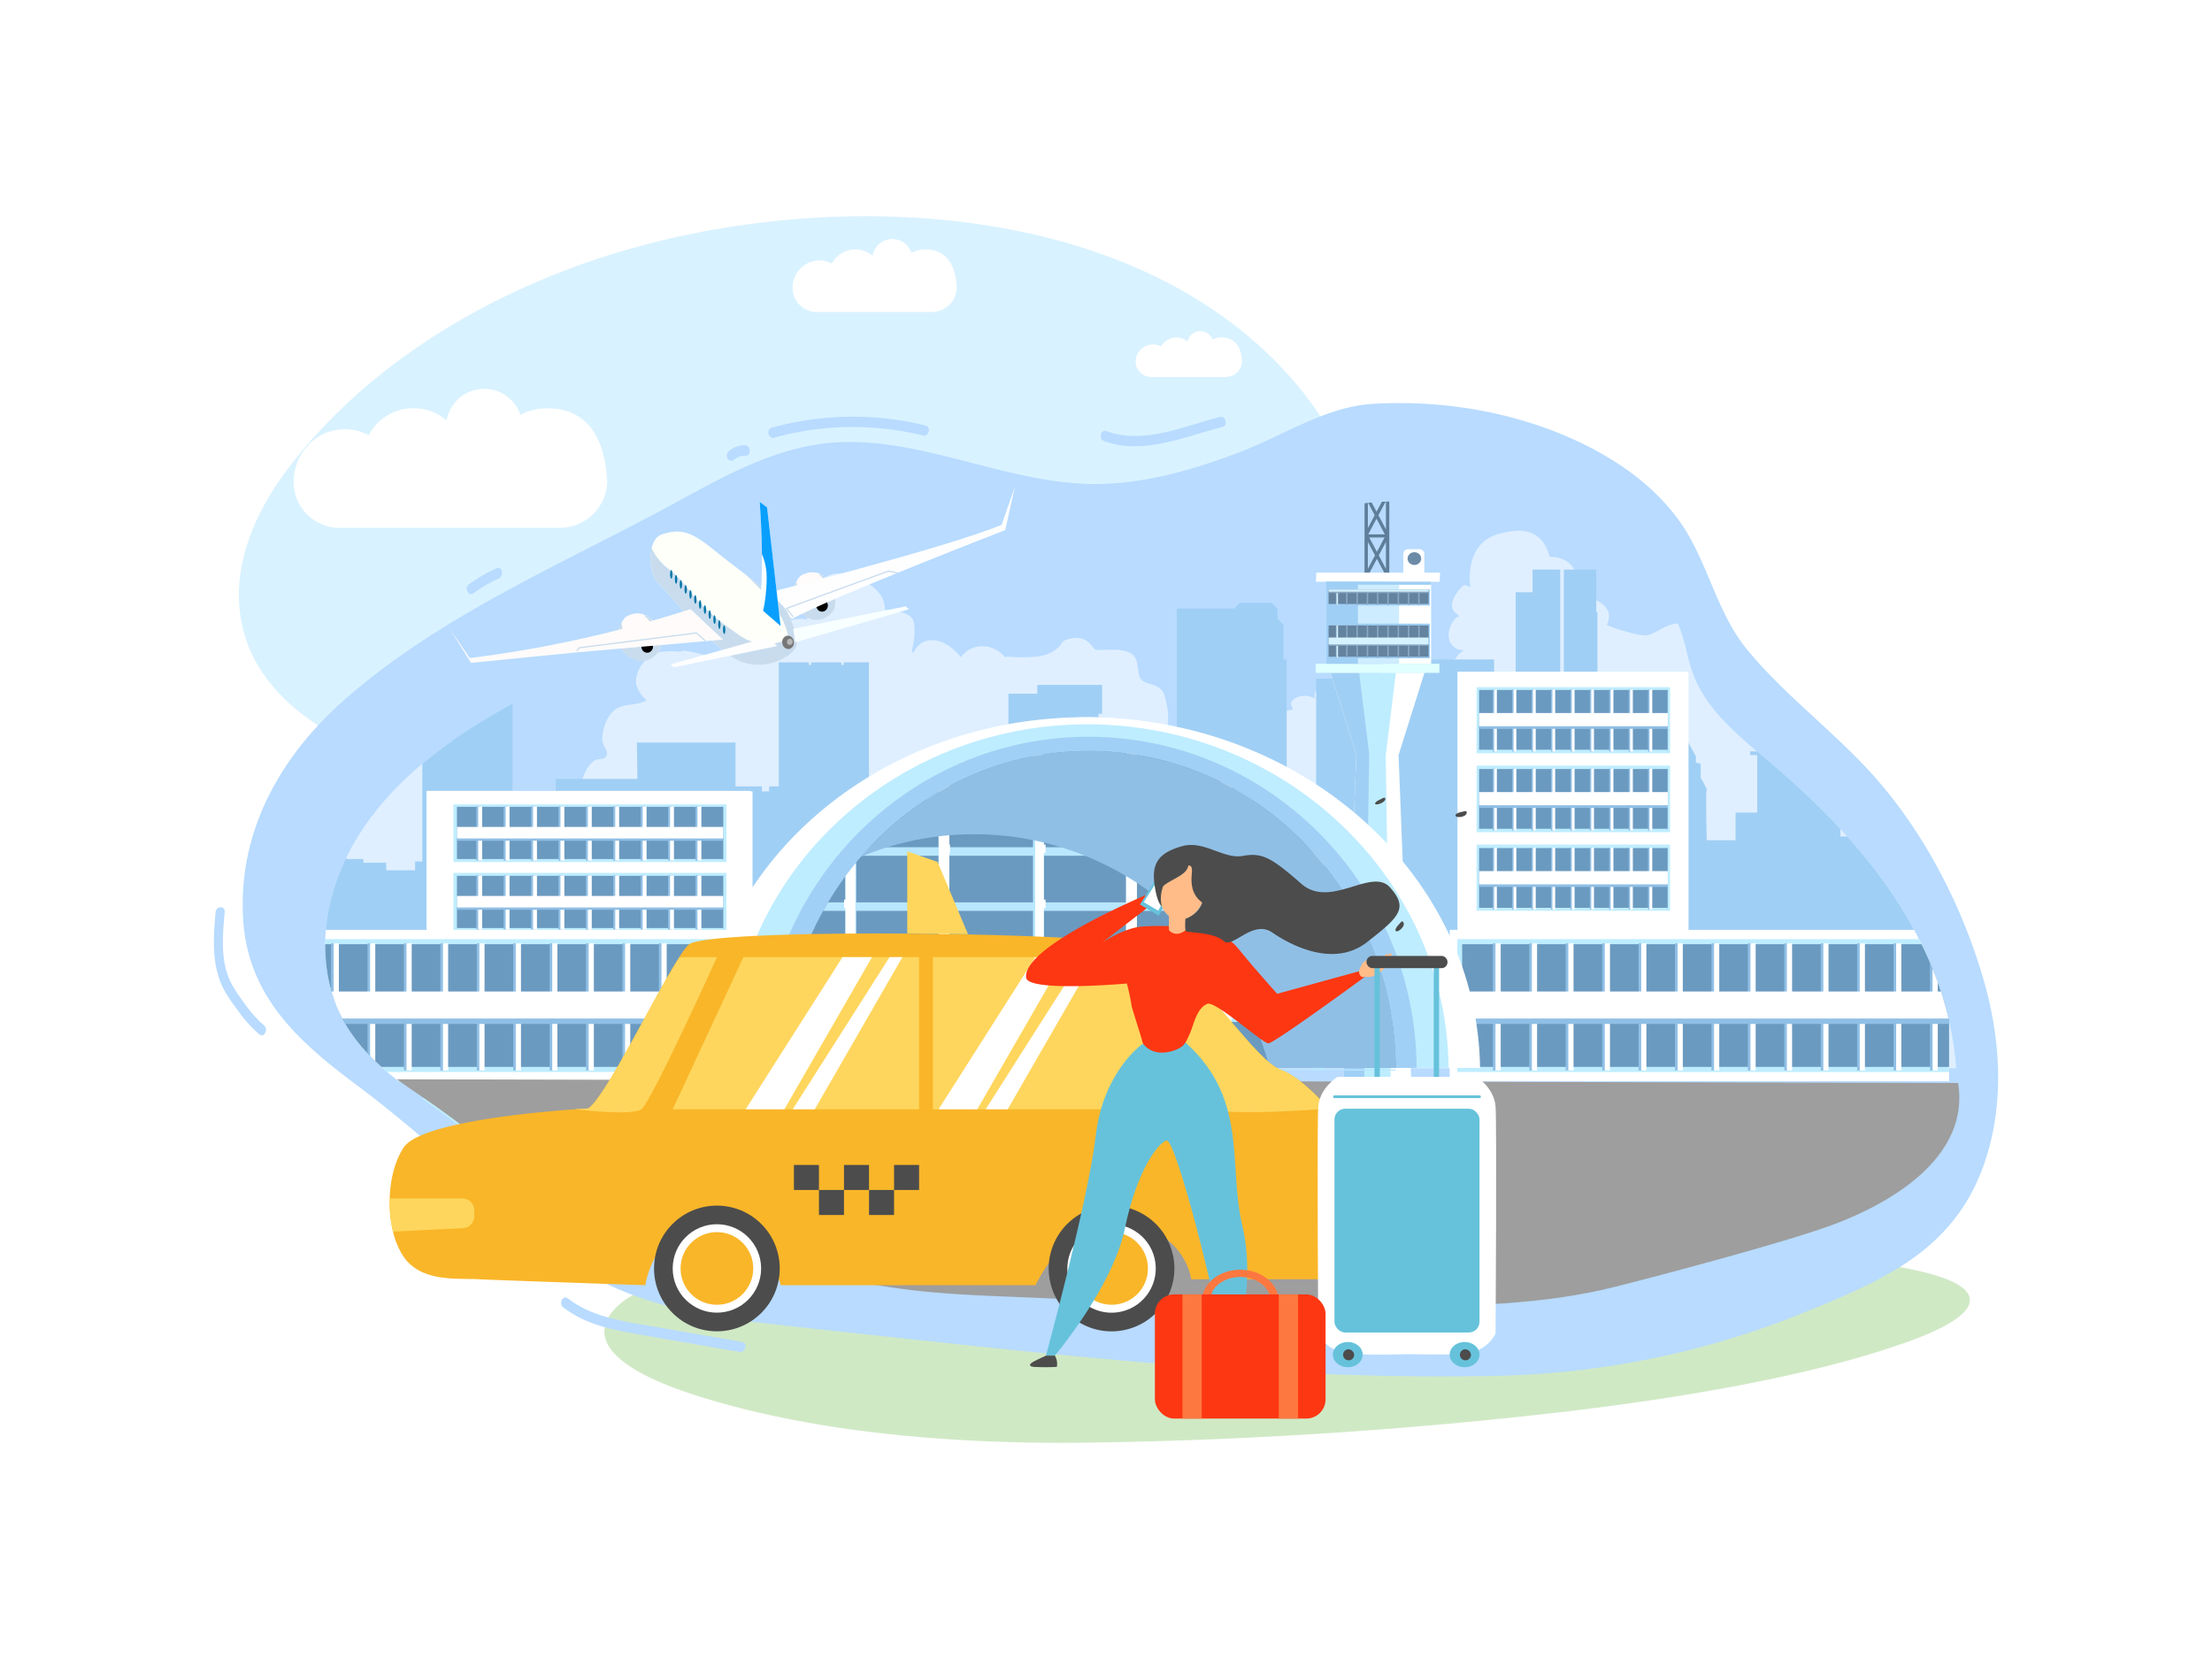 <?xml version="1.0" encoding="utf-8"?>
<svg xmlns="http://www.w3.org/2000/svg" viewBox="0 0 800 600">
  <defs>
    <style>.cls-1{fill:none;}.cls-2{isolation:isolate;}.cls-3{fill:#a8e1ff;opacity:0.44;}.cls-4{fill:#b7dea6;opacity:0.65;}.cls-5,.cls-9{fill:#fff;}.cls-6{fill:#b8dbff;}.cls-7{clip-path:url(#clip-path);}.cls-8{fill:url(#%C3%81%C3%A5%C3%A7%C3%BB%C3%AC%C3%BF%C3%AD%C3%AD%C3%BB%C3%A9_%C3%A3%C3%B0%C3%A0%C3%A4%C3%A8%C3%A5%C3%AD%C3%B2_8);}.cls-9{opacity:0.55;}.cls-10{fill:#a0cff5;}.cls-11{fill:#5f7e9a;}.cls-12{fill:#beedff;}.cls-13{fill:#64839f;}.cls-14{fill:#e0ffff;}.cls-15{fill:#cdecff;}.cls-16,.cls-19,.cls-23,.cls-26{mix-blend-mode:multiply;}.cls-17,.cls-19{fill:#89a8c4;}.cls-18{fill:#d4f3ff;}.cls-20{fill:#6c8ba7;}.cls-21{fill:#6b9ac0;}.cls-22,.cls-23{fill:#90bfe5;}.cls-24{fill:#a1d0f6;}.cls-25{clip-path:url(#clip-path-2);}.cls-26{fill:#b8e7ff;}.cls-27{fill:url(#linear-gradient);}.cls-28{fill:#9e9e9e;}.cls-29{fill:#4c4c4c;}.cls-30{fill:#f9b629;}.cls-31{fill:#fed65d;}.cls-32{fill:#66c2db;}.cls-33{fill:#fd3712;}.cls-34{fill:#ffbc89;}.cls-35{fill:#fd7840;}.cls-36{fill:#fefbfa;}.cls-37{fill:#c8dcee;}.cls-38{fill:#fefeff;}.cls-39{fill:#fefff9;}.cls-40{fill:#f8ffff;}.cls-41{fill:#f9ffff;}.cls-42{fill:#099fff;}.cls-43{fill:#0075a6;}.cls-44{fill:#777;}.cls-45{fill:#b5b5b5;}</style>
    <clipPath id="clip-path">
      <path class="cls-1" d="M119,328.3A79.76,79.76,0,0,1,129.15,303c1-1.71,2.15-3.4,3.31-5.05A108.4,108.4,0,0,1,147,281.29q3.26-3.06,6.68-5.88,4.08-3.36,8.37-6.41c13.09-9.38,27.49-16.93,41.74-24.39l61.39-32.12c15.29-8,31-16.12,48-18.16,30.72-3.67,60.6,12.93,91.53,12.94,17,0,33.57-5,49.55-11,14.57-5.49,28.06-13.75,43.5-14.7a146.46,146.46,0,0,1,92,26c7.1,4.93,14.1,10.86,17.59,19.2,2.1,5,2.79,10.6,4.55,15.76,4.77,14,16.62,23.37,27.47,32.5,25.94,21.83,50.18,48.13,61.9,81.49a116.57,116.57,0,0,1,6.42,32.93c.39,7.87-3.78,20.87-8.72,27.31-5.37,7-15.09,15.56-22.67,19.66-9.67,5.22-20.1,4.39-30,9.08-13.23,6.25-27.77,7.32-41.12,12.61s-29.76,5.25-44,6.63c-32.48,3.15-65.11,4.65-97.73,5.19-45.1.75-90.21-.33-135.3-1.42-30.69-.74-61.81-1.51-91.65-9.43-5.88-1.56-11.62-2.7-16-7-4.89-4.76-10.26-8.89-15.55-13.24-12-9.88-23.79-20.06-36.09-29.59q-5.9-4.57-12-8.92c-17.88-12.7-34.78-24.4-38.55-49A65.38,65.38,0,0,1,119,328.3Z"/>
    </clipPath>
    <linearGradient gradientTransform="matrix(-1, 0, 0, 1, 1502.98, 0)" gradientUnits="userSpaceOnUse" id="__8" x1="1093.53" x2="1093.53" y1="42.04" y2="392.36">
      <stop offset="0" stop-color="#8bc4fc"/>
      <stop offset="1" stop-color="#a8dfff"/>
    </linearGradient>
    <clipPath id="clip-path-2">
      <ellipse class="cls-1" cx="393.86" cy="386.92" rx="110.88" ry="115.29"/>
    </clipPath>
    <linearGradient gradientTransform="matrix(1, 0, 0, -1, -638.13, 844.24)" gradientUnits="userSpaceOnUse" id="linear-gradient" x1="791.11" x2="1350" y1="422.12" y2="422.12">
      <stop offset="0" stop-color="#8bbae0"/>
      <stop offset="1" stop-color="#c1f0ff"/>
    </linearGradient>
  </defs>
  <title>88_1_66</title>
  <g class="cls-2">
    <g id="Text">
      <path class="cls-3" d="M353.52,81c-48-6.88-99.33-.69-141.07,13.83s-80.64,39-107.27,73.27C90,187.59,81.82,210.22,89.07,231.57c5.51,16.24,20.63,30.33,41.94,39.15,25.89,10.72,41.6,8.69,71.52,6.77C256.64,274,310.92,282.12,362.69,293c17.3,3.63,34.64,7.59,52.71,8.75s37.34-.77,51.9-8c18.34-9,26.11-24.65,29.95-39.53C507.15,215.82,495,170,469,139.1,440.77,105.53,398.65,87.48,353.52,81Z"/>
      <path class="cls-4" d="M394,521.74a1695,1695,0,0,0,173.42-11.35c54.59-6.58,94.77-15.1,123-25.28,17.91-6.47,27.51-13.63,18.7-19.86-6.69-4.73-24.81-8.46-50.27-10.37-30.92-2.32-49.63-1.14-85.25.52-64.43,3-129.17,2.51-190.92,1.08-20.65-.47-41.33-1.05-62.88-.75S275.29,457.31,258,460c-21.78,3.41-30.92,8.42-35.38,13.08-10.8,11.31.37,22.44,29.07,31.58C280,513.71,325.17,522.7,394,521.74Z"/>
      <path class="cls-5" d="M449.18,130.66c-.32-6.33-3.46-8.59-7.3-8.59a7.42,7.42,0,0,0-3.33.78,4.72,4.72,0,0,0-9.05.67,6.37,6.37,0,0,0-9.58,1.77,6.42,6.42,0,0,0-3.45-.69,6.27,6.27,0,0,0-5.75,6.24,5.55,5.55,0,0,0,5.63,5.47h27a5.74,5.74,0,0,0,5.83-5.65Z"/>
      <path class="cls-5" d="M346,103.85c-.49-10-5.34-13.64-11.26-13.64a11.2,11.2,0,0,0-5.13,1.24,7.22,7.22,0,0,0-14,1.06,9.65,9.65,0,0,0-14.77,2.82,9.54,9.54,0,0,0-5.32-1.1,9.85,9.85,0,0,0-8.87,9.92,8.68,8.68,0,0,0,8.68,8.68h41.7a9,9,0,0,0,9-9Z"/>
      <path class="cls-5" d="M219.52,173.73c-.94-19.2-10.21-26.06-21.52-26.06a21.52,21.52,0,0,0-9.8,2.37,13.8,13.8,0,0,0-26.67,2,18.41,18.41,0,0,0-28.21,5.38,18.45,18.45,0,0,0-10.18-2.11c-9.68.78-16.94,9.25-16.94,19a16.59,16.59,0,0,0,16.59,16.59h79.66a17.16,17.16,0,0,0,17.16-17.16Z"/>
      <path class="cls-6" d="M89.17,311.58c3.73-20.2,14.58-38.24,29.63-53.1q3.49-3.45,7.19-6.62c35.38-30.57,79.33-48.68,119.94-70.94,16.44-9,33.33-18.17,51.64-20.47,33-4.14,65.18,14.58,98.45,14.59,18.1,0,35.74-5.21,52.52-11.59,15.35-5.84,31-16.3,47.56-17.36,28-1.79,57.94,3.92,82.51,17.63,11.47,6.41,22.06,14.88,29.52,25.81,9.7,14.23,12.71,32,23.78,45.46,14.64,17.76,33.71,31.21,48.56,48.85,16.86,20,29.55,45.11,36.88,70.35,6.45,22.19,7.75,46.48-.27,68.16-11.17,30.23-36.56,40.92-64.2,52.16a311.42,311.42,0,0,1-109,23c-79.84,2-157.61-7.06-236.9-15.6q-10.38-1.11-20.75-2.25c-28.92-3.16-59.39-6.82-83.88-25.94-24.79-19.36-47.53-42-72.88-60.93-21.27-15.85-39.77-32.18-41.53-60.24A86.09,86.09,0,0,1,89.17,311.58Z"/>
      <path class="cls-6" d="M400.1,155.9c13.49,5,28-1.76,41.14-5.12,2.07-.53,2.95,3.09.88,3.62-13.77,3.52-28.78,10.33-42.89,5.12C397.22,158.78,398.08,155.15,400.1,155.9Z"/>
      <path class="cls-6" d="M279.09,154.68a110.13,110.13,0,0,1,55.68-.79c2.07.51,1.19,4.13-.88,3.63a106.63,106.63,0,0,0-53.92.78C277.91,158.87,277,155.24,279.09,154.68Z"/>
      <path class="cls-6" d="M81.26,329.91c-.67,7.51-1.43,15.59,1.11,22.77,1.31,3.71,3.54,6.77,5.76,9.8a44.68,44.68,0,0,0,7.33,8.36c1.71,1.4.07,4.66-1.66,3.25a46.23,46.23,0,0,1-7.69-8.54c-2.45-3.32-5-6.68-6.5-10.7-3-7.85-2.38-16.63-1.64-24.94C78.18,327.53,81.47,327.5,81.26,329.91Z"/>
      <path class="cls-6" d="M205.34,469.56c8.48,6.55,18.75,8.07,28.65,9.78l34.43,6c2.08.36,1.2,4-.88,3.62L232,482.78c-9.84-1.7-19.94-3.47-28.36-10C201.93,471.46,203.58,468.2,205.34,469.56Z"/>
      <path class="cls-6" d="M263.69,163.14a8.27,8.27,0,0,1,5.87-2.08c2.11.11,2.12,3.87,0,3.76a5.68,5.68,0,0,0-4.21,1.57,1.54,1.54,0,0,1-2.25-.68A2.08,2.08,0,0,1,263.69,163.14Z"/>
      <path class="cls-6" d="M169.59,211.31a59.74,59.74,0,0,1,10-5.8c2-.9,2.82,2.74.88,3.63a54.7,54.7,0,0,0-9.22,5.42C169.45,215.85,167.8,212.6,169.59,211.31Z"/>
      <g class="cls-7">
        <rect class="cls-8" height="350.31" width="601" x="108.95" y="43.58"/>
        <path class="cls-9" d="M109,222.49c3,1.94,6.48,3.88,8,3.88,2.9,0,5.91-1.3,9-1.3,2.45,0,2.55.68,5,.68,1.85,0,3.75-.41,5.54-.41A6,6,0,0,1,143,231a3.08,3.08,0,0,1-1.65,3c.41,0,1-.06,1.74-.06,2.48,0,5.44,3.25,5.44,6.1,0,5.41-8.49,5.66-8.49,7.41,0,.39.36.89.36,1.3,0,.78-2.26,2.13-6.36,2.13-1.17,0-2.34-.07-3.43-.07a.63.63,0,0,0-.6.53s2.28,1.52,2.28,3.85c0,2.57-5.59,4.92-6.73,4.92-2.4,0,5.63,1.78,5.63,4.44,0,.92-1,2.19-1,3.13,0,.3.29.39.63.39a29.74,29.74,0,0,1,6.15-1.08c2.65,0,4.29,1,4.53,2.19,1.13-.94,3.13-1.72,6.54-1.72,3,0,6.64,1.73,7.33,4.74,1.24-2,4.22-4.25,10-4.25,4.54,0,6.2,2.17,6.2,2.75,0,.32-.13.76-.13,1.08s1.18,1.74,1.26,2.79l2.66,34.45c0,2.1-.26,4.16-.26,6.39a80.27,80.27,0,0,1,1.85,17.75c0,5.65-.7,10.47-.7,12.47,0,1,.05,2.14.05,3.24,0,2.68-.3,5.16-2.4,5.29-27.32,1.75-47.78,10.61-64.9,15.23Z"/>
        <path class="cls-9" d="M216.15,293.71c-3.43-2-5.37-2.65-6.23-5.81-1-3.64,2.39-12.15,5.77-13.13.85-.25,1.8-.21,2.55-.43a1.9,1.9,0,0,0,1.16-2.54c-.29-1.07-1.1-2.08-1.41-3.23-.58-2.16.53-11.26,6.94-13.13,2.18-.64,4.67-.65,6.88-1.29.37-.11,2-.62,1.93-1a11.42,11.42,0,0,1-3.56-5.35c-1.05-3.89,2.62-10.33,7.43-11.73,3-.87,8.48-.39,8.49-.39.23-.07.44-.22.66-.28,1.51-.45,11.51,2.43,11.51,2.43,1.3-.38,1.12-2.3,3.38-3,2.56-.75,5.8.95,8.29.23,2.74-.8,3.14-4.34,5.22-5,1-.29,1.22.55,2.18.27.45-.13.07.86.78.65,0,0,1.18-4.73,7.35-6.53,4.5-1.31,6.46-.29,6.46-.29.22-.06-1.84-11.53,3.47-13.08.26-.08.6,0,.85-.12a9.48,9.48,0,0,1,4.69-3.28c4.62-1.35,16.83,3,18.73,10.1a12.85,12.85,0,0,1,.39,2.78s9.25.1,10.33,4.11-.59,10.66-.59,10.68c.64,2.37.9-2.3,5-3.49,6.89-2,12.74,5.84,12.74,5.84a9.51,9.51,0,0,1,4.71-3.53,10.4,10.4,0,0,1,11.18,3.52l.77-.23s8.88.82,13.59-.56a12.28,12.28,0,0,0,6-3.86s.06-1.17,2.36-1.84c7.61-2.23,8.82,3.67,10.24,3.79,5.17.41,13.18-1.42,14.68,4.14.43,1.57.49,3.46.93,5.1,1.24,4.58,7.66,1.64,9.31,7.73,3.36,12.46-1.06,15.75-5.47,17-1,.3-2.13.51-3.16.81-3.06.9-1.65.61-1.11,2.6a8,8,0,0,1-5.36,9.6c-2.62.76.36-.26,1.58,4.23a7.06,7.06,0,0,1-1.92,7l.22.8c7.49-.33,17.52,7.88,17.52,7.88.38-1.68-.79-3.73-.63-5.44.57-6.34,11.91-17.9,18.29-19.77,2.65-.77,3.81-.1,5.37-.55.29-.09.66-1.19.61-1.41s-.1-.21-.13-.33c-.2-.73,2.61-4.7,7.42-6.1a19.44,19.44,0,0,1,4.4-.87,6.16,6.16,0,0,1-1.85-3.32c-.9-3.34.88-5.34,4.16-6.3,1.9-.56,4-.67,6-1.09h0c.27-.08.29-.3.21-.58s-.38-.88-.5-1.32c-.31-1.15,1.3-2.41,2.84-2.86a7.3,7.3,0,0,1,5.76.7s-.72-2.62,1.19-3.18c2.07-.6,2.6,1.62,3.89,1.24,1.65-.48-1.34-3.14,2.13-4.15a6.35,6.35,0,0,1,2.94,0l.6.69c.21.8.05,1.72.26,2.52.09.33-.69,1.15-.57,1.6s.72.34,1.05.24c.65-.19,1.31-.75,2-1s4.85,0,5.65,2.93c.94,3.47-1.26,7.78,1.4,7l.66-.21c1.19-.35,6.24.51,8.1,7.39,2.11,7.82.22,3,2.2,2.43s3.8-1.48,5.67-2c5-1.45,9.8,3,9.85,3s-.63-9.83,6.57-11.93c3-.88,5.66,1.35,5.68,1.34,7-2.05-3.11-9.75-3.22-10.16-.31-1.13-.23-2.48-.52-3.54-1-3.52-4.2.63-5.36-3.69-1.34-5,3.56-7.88,3.56-7.88-.06-.2-.14-.29-.32-.24-1.17.35-4.08-.91-4.8-3.57-1.15-4.26,2.09-8.08,3-8.35a1.27,1.27,0,0,1,.44,0l-.22-.81a4.21,4.21,0,0,1-2.12-2.28c-.93-3.42,3.43-8.15,4.2-8.37s1.77.72,2.3.57c0,0-2.59-15.4,10-19.06,9.77-2.85,16.17-1,18.73,8.24,0,0,7.64-.63,9.56,6.48.78,2.9-2.38,6.93-2.27,7.33a.55.55,0,0,0,.69.31c.25-.07.51-.21.76-.28,1.21-.35,11.1,1,12.57,6.45a7,7,0,0,1-.68,4.34c.06.2,12,4.49,14.94,3.63s5.35-2.91,8.32-3.77c2.37-.69,2.63-.07,5-.77,1.79-.53,3.51-1.45,5.23-1.95,4.44-1.29,7.08,1.66,7.62,3.67a3.15,3.15,0,0,1-.81,3.38c.39-.16.93-.34,1.67-.56,1.6-.46,3.79.42,5.28,1.89a3.48,3.48,0,0,1,1.74-1.48c1-.29,1.21.55,2.17.27.45-.13.08.86.79.65,0,0,1.18-4.73,7.35-6.53,4.49-1.31,6.46-.29,6.46-.29.22-.06-1.85-11.53,3.47-13.08.25-.08.59,0,.85-.12a9.48,9.48,0,0,1,4.69-3.28c4.61-1.35,16.82,3,18.73,10.1a12.85,12.85,0,0,1,.39,2.78s9.25.1,10.33,4.11-.6,10.66-.59,10.68c.64,2.37.9-2.3,5-3.49,6.89-2,12.74,5.84,12.74,5.84a9.45,9.45,0,0,1,4.71-3.53,10.4,10.4,0,0,1,11.18,3.52l.77-.23s8.87.82,13.59-.56a12.34,12.34,0,0,0,6-3.86s.05-1.17,2.35-1.84c3-.88,5-.5,6.41.29V386.36H218.89a14.62,14.62,0,0,1,3.89-1.8c5.58-1.62,1.38,2.06-.93-6.5-2.14-7.93,3.93-14.48,9.21-16,2.3-.67-.69.25-1.6-3.1-.8-3,1.78-9.73,1.77-9.77s-4,.11-4.86-3.16a8.47,8.47,0,0,1,1.1-7.44c-.39.11-7.44-1.72-8.9-7.11-1.2-4.43.58-7.74,3.18-8.79a3.52,3.52,0,0,1-1.45-2.07c-.52-1.89,0-5.32-.31-6.55-.48-1.8-4.35,1.67-5.07-1a8.71,8.71,0,0,1,1.12-5.9l-.22-.8c-2-.8-5.6.66-6.51-2.7S211.67,295,216.15,293.71Z"/>
        <path class="cls-10" d="M103.57,280.35h7.86v1.36h3.91V293h5.22v12.68h2.61l2.17,2.27v2.72h6.09v1.36h8.26v2.72h10.44v-3.18h2.6v-58.9h9.14v.91h.87v-.91h10.87v.91h.87v-.91h10.87v44.86h3.48v1.81h2.6v-1.81H201V281.71h29.53l-.2-13.16H266v15.86h9.57v1.81h2.61v-1.81h3.48V239.55h10.87v.91h.87v-.91h10.87v.91h.87v-.91h9.13v58.91h2.61v3.17h10.43v-2.72h8.26v-1.36h6.09v-2.72l2.18-2.26h2.61V279.88h5.21V268.55h3.92v-1.36h9.13V250.88h10.43v-3.17H398.6v10.42h-1.3v53.92h1.3V299.36H403v-19h8.7V284h8.26v-5.44h2.17v-6.34h3.48V220.07h20.88l1.95-2h11.53l2.06,2.15v3.52l2.19,2.27v12.54h1.13v57.68H476V245.44h14.79l2.61-2.71h14.78v-4.08h1.74v-.14h30.44v32.76h7.82V214.18h6.09V206h10v46.22h1.31V206h11.74v15.41h.41v37.72h30v11.21l2.61-2.26,3,5.44v2.26l1.74.45v5s2.61,4.53,2.17,4.53,0,18.12,0,18.12h10.44v-10h7.83V273.08H633v-1.36h7.82s-1.3-3.17,0-3.17h16.53v3.17h10.43v1.36h-2.17v29.45h4.35v2.27h4.34V279.43h12.18v-1.36h3l1.31,1.36h5.65v4.07h8.11v93.78l-458.88-5.21L103.57,372Z"/>
        <path class="cls-11" d="M493.5,207.44h.29l-.22.43,1.08.51,3.33-6.25,3.32,6.25,1.08-.51-.22-.43h.29V179.29h-.17l.1-.2,0,0,.05,0-3.83-7.64L498,139.56l-.59,31.85-3.83,7.64.55.24h-.61Zm7.24-13.05-2.76,5.2-2.77-5.2Zm-5.9-1.14,3-5.65,3,5.65Zm-.13-2.29v-9.27l2.47,4.64Zm5.91-11.1-2.77,5.2-2.76-5.2Zm-5.56-1.14L498,172.9l2.91,5.82Zm6.18,2.52v10.18l-2.71-5.09Zm-2.59,19.62,2.59-4.86v9.72Zm-3.94,4.86V196l2.59,4.86Z"/>
        <rect class="cls-5" height="11.18" rx="1.64" transform="translate(1022.66 408.42) rotate(-180)" width="7.6" x="507.53" y="198.62"/>
        <polygon class="cls-5" points="485.44 403.6 510.9 403.6 505.8 272.86 490.53 272.86 485.44 403.6"/>
        <polygon class="cls-10" points="485.44 403.6 498.17 403.6 498.17 272.86 490.53 272.86 485.44 403.6"/>
        <polygon class="cls-12" points="493.19 403.6 503.15 403.6 501.16 272.86 495.18 272.86 493.19 403.6"/>
        <path class="cls-13" d="M496.32,305.43a1.83,1.83,0,1,0,1.83-1.72A1.78,1.78,0,0,0,496.32,305.43Z"/>
        <path class="cls-13" d="M496.32,314.88a1.83,1.83,0,1,0,1.83-1.72A1.78,1.78,0,0,0,496.32,314.88Z"/>
        <path class="cls-13" d="M496.32,324.33a1.83,1.83,0,1,0,1.83-1.72A1.78,1.78,0,0,0,496.32,324.33Z"/>
        <path class="cls-13" d="M496.32,333.78a1.83,1.83,0,1,0,1.83-1.72A1.78,1.78,0,0,0,496.32,333.78Z"/>
        <path class="cls-13" d="M496.32,343.23a1.83,1.83,0,1,0,1.83-1.72A1.78,1.78,0,0,0,496.32,343.23Z"/>
        <path class="cls-13" d="M496.32,352.68a1.83,1.83,0,1,0,1.83-1.72A1.78,1.78,0,0,0,496.32,352.68Z"/>
        <polygon class="cls-5" points="490.57 272.96 505.84 272.96 515.19 243.26 481.23 243.26 490.57 272.96"/>
        <polygon class="cls-10" points="490.57 272.96 498.87 272.96 499.67 243.26 481.23 243.26 490.57 272.96"/>
        <polygon class="cls-12" points="495.22 272.96 501.2 272.96 504.85 243.26 491.56 243.26 495.22 272.96"/>
        <rect class="cls-14" height="3.28" transform="translate(996.42 483.43) rotate(180)" width="44.76" x="475.83" y="240.08"/>
        <polygon class="cls-5" points="475.91 210.38 520.67 210.38 520.83 207.1 476.07 207.1 475.91 210.38"/>
        <rect class="cls-5" height="29.7" transform="translate(997.1 450.46) rotate(180)" width="38.08" x="479.51" y="210.38"/>
        <rect class="cls-10" height="29.7" transform="translate(979.7 450.46) rotate(180)" width="20.68" x="479.51" y="210.38"/>
        <rect class="cls-15" height="29.7" transform="translate(997.1 450.46) rotate(180)" width="14.9" x="491.1" y="210.38"/>
        <rect class="cls-10" height="12.53" width="37.09" x="480.02" y="225.54"/>
        <rect class="cls-13" height="11.33" width="36.19" x="480.49" y="226.19"/>
        <g class="cls-16">
          <rect class="cls-17" height="11.74" width="0.05" x="516.63" y="226.11"/>
          <rect class="cls-17" height="11.74" transform="translate(1026.34 463.96) rotate(180)" width="0.53" x="512.9" y="226.11"/>
          <rect class="cls-17" height="11.74" transform="translate(1018.89 463.96) rotate(180)" width="0.53" x="509.18" y="226.11"/>
          <rect class="cls-17" height="11.74" transform="translate(1011.45 463.96) rotate(180)" width="0.53" x="505.46" y="226.11"/>
          <rect class="cls-17" height="11.74" transform="translate(1004 463.96) rotate(180)" width="0.53" x="501.74" y="226.11"/>
          <rect class="cls-17" height="11.74" transform="translate(996.56 463.96) rotate(180)" width="0.53" x="498.01" y="226.11"/>
          <rect class="cls-17" height="11.74" transform="translate(989.11 463.96) rotate(180)" width="0.53" x="494.29" y="226.11"/>
          <rect class="cls-17" height="11.74" transform="translate(981.66 463.96) rotate(180)" width="0.53" x="490.57" y="226.11"/>
          <rect class="cls-17" height="11.74" transform="translate(974.22 463.96) rotate(180)" width="0.53" x="486.84" y="226.11"/>
          <rect class="cls-17" height="11.74" transform="translate(966.77 463.96) rotate(180)" width="0.53" x="483.12" y="226.11"/>
        </g>
        <rect class="cls-18" height="11.74" transform="translate(967.3 463.96) rotate(180)" width="0.53" x="483.38" y="226.11"/>
        <rect class="cls-19" height="2.5" width="36.19" x="480.49" y="231.06"/>
        <rect class="cls-18" height="2.5" width="36.19" x="480.49" y="230.56"/>
        <rect class="cls-10" height="5.8" width="37.09" x="480.02" y="213.2"/>
        <rect class="cls-13" height="5.24" width="36.19" x="480.49" y="213.2"/>
        <g class="cls-16">
          <rect class="cls-17" height="5.58" width="0.05" x="516.63" y="213.2"/>
          <rect class="cls-17" height="5.58" width="0.53" x="512.9" y="213.2"/>
          <rect class="cls-17" height="5.58" width="0.53" x="509.18" y="213.2"/>
          <rect class="cls-17" height="5.58" width="0.53" x="505.46" y="213.2"/>
          <rect class="cls-17" height="5.58" width="0.53" x="501.74" y="213.2"/>
          <rect class="cls-17" height="5.58" width="0.53" x="498.01" y="213.2"/>
          <rect class="cls-17" height="5.58" width="0.53" x="494.29" y="213.2"/>
          <rect class="cls-17" height="5.58" width="0.53" x="490.57" y="213.2"/>
          <rect class="cls-17" height="5.58" width="0.53" x="486.84" y="213.2"/>
          <rect class="cls-17" height="5.58" width="0.53" x="483.12" y="213.2"/>
        </g>
        <rect class="cls-18" height="5.58" width="0.53" x="483.38" y="213.2"/>
        <rect class="cls-19" height="1.28" width="36.19" x="480.49" y="213.2"/>
        <rect class="cls-18" height="0.78" width="36.19" x="480.49" y="213.2"/>
        <rect class="cls-10" height="1.12" width="38.08" x="479.51" y="210.38"/>
        <ellipse class="cls-20" cx="511.53" cy="202.02" rx="2.46" ry="2.31"/>
        <rect class="cls-5" height="114.99" transform="translate(1138.28 601.29) rotate(180)" width="83.08" x="527.6" y="243.15"/>
        <rect class="cls-5" height="114.99" transform="translate(1137.33 600.84) rotate(180)" width="83.08" x="527.13" y="242.93"/>
        <rect class="cls-12" height="23.88" width="69.97" x="534.02" y="248.54"/>
        <rect class="cls-12" height="24.06" width="69.97" x="534.02" y="276.91"/>
        <rect class="cls-12" height="23.92" width="69.97" x="534.02" y="305.46"/>
        <rect class="cls-21" height="21.62" width="68.26" x="534.92" y="249.53"/>
        <g class="cls-16">
          <rect class="cls-22" height="22.41" width="0.1" x="603.08" y="249.38"/>
          <rect class="cls-22" height="22.41" transform="translate(1193.11 521.16) rotate(180)" width="1" x="596.06" y="249.38"/>
          <rect class="cls-22" height="22.41" transform="translate(1179.07 521.16) rotate(180)" width="1" x="589.03" y="249.38"/>
          <rect class="cls-22" height="22.41" transform="translate(1165.02 521.16) rotate(180)" width="1" x="582.01" y="249.38"/>
          <rect class="cls-22" height="22.41" transform="translate(1150.98 521.16) rotate(180)" width="1" x="574.99" y="249.38"/>
          <rect class="cls-22" height="22.41" transform="translate(1136.93 521.16) rotate(180)" width="1" x="567.96" y="249.38"/>
          <rect class="cls-22" height="22.41" transform="translate(1122.89 521.16) rotate(180)" width="1" x="560.94" y="249.38"/>
          <rect class="cls-22" height="22.41" transform="translate(1108.84 521.16) rotate(180)" width="1" x="553.92" y="249.38"/>
          <rect class="cls-22" height="22.41" transform="translate(1094.8 521.16) rotate(180)" width="1" x="546.9" y="249.38"/>
          <rect class="cls-22" height="22.41" transform="translate(1080.75 521.16) rotate(180)" width="1" x="539.87" y="249.38"/>
        </g>
        <rect class="cls-5" height="22.41" transform="translate(1194.12 521.16) rotate(180)" width="1" x="596.56" y="249.38"/>
        <rect class="cls-5" height="22.41" transform="translate(1180.07 521.16) rotate(180)" width="1" x="589.53" y="249.38"/>
        <rect class="cls-5" height="22.41" transform="translate(1166.03 521.16) rotate(180)" width="1" x="582.51" y="249.38"/>
        <rect class="cls-5" height="22.41" transform="translate(1151.98 521.16) rotate(180)" width="1" x="575.49" y="249.38"/>
        <rect class="cls-5" height="22.41" transform="translate(1137.94 521.16) rotate(180)" width="1" x="568.47" y="249.38"/>
        <rect class="cls-5" height="22.41" transform="translate(1123.89 521.16) rotate(180)" width="1" x="561.44" y="249.38"/>
        <rect class="cls-5" height="22.41" transform="translate(1109.84 521.16) rotate(180)" width="1" x="554.42" y="249.38"/>
        <rect class="cls-5" height="22.41" transform="translate(1095.8 521.16) rotate(180)" width="1" x="547.4" y="249.38"/>
        <rect class="cls-5" height="22.41" transform="translate(1081.75 521.16) rotate(180)" width="1" x="540.38" y="249.38"/>
        <rect class="cls-23" height="4.77" width="68.26" x="534.92" y="258.82"/>
        <rect class="cls-5" height="4.77" width="68.26" x="534.92" y="257.87"/>
        <rect class="cls-21" height="21.62" width="68.26" x="534.92" y="278.12"/>
        <g class="cls-16">
          <rect class="cls-22" height="22.41" width="0.1" x="603.08" y="277.96"/>
          <rect class="cls-22" height="22.41" transform="translate(1193.11 578.34) rotate(180)" width="1" x="596.06" y="277.96"/>
          <rect class="cls-22" height="22.41" transform="translate(1179.07 578.34) rotate(180)" width="1" x="589.03" y="277.96"/>
          <rect class="cls-22" height="22.41" transform="translate(1165.02 578.34) rotate(180)" width="1" x="582.01" y="277.96"/>
          <rect class="cls-22" height="22.41" transform="translate(1150.98 578.34) rotate(180)" width="1" x="574.99" y="277.96"/>
          <rect class="cls-22" height="22.41" transform="translate(1136.93 578.34) rotate(180)" width="1" x="567.96" y="277.96"/>
          <rect class="cls-22" height="22.41" transform="translate(1122.89 578.34) rotate(180)" width="1" x="560.94" y="277.96"/>
          <rect class="cls-22" height="22.41" transform="translate(1108.84 578.34) rotate(180)" width="1" x="553.92" y="277.96"/>
          <rect class="cls-22" height="22.41" transform="translate(1094.8 578.34) rotate(180)" width="1" x="546.9" y="277.96"/>
          <rect class="cls-22" height="22.41" transform="translate(1080.75 578.34) rotate(180)" width="1" x="539.87" y="277.96"/>
        </g>
        <rect class="cls-5" height="22.41" transform="translate(1194.12 578.34) rotate(180)" width="1" x="596.56" y="277.96"/>
        <rect class="cls-5" height="22.41" transform="translate(1180.07 578.34) rotate(180)" width="1" x="589.53" y="277.96"/>
        <rect class="cls-5" height="22.41" transform="translate(1166.03 578.34) rotate(180)" width="1" x="582.51" y="277.96"/>
        <rect class="cls-5" height="22.41" transform="translate(1151.98 578.34) rotate(180)" width="1" x="575.49" y="277.96"/>
        <rect class="cls-5" height="22.41" transform="translate(1137.94 578.34) rotate(180)" width="1" x="568.47" y="277.96"/>
        <rect class="cls-5" height="22.41" transform="translate(1123.89 578.34) rotate(180)" width="1" x="561.44" y="277.96"/>
        <rect class="cls-5" height="22.41" transform="translate(1109.84 578.34) rotate(180)" width="1" x="554.42" y="277.96"/>
        <rect class="cls-5" height="22.41" transform="translate(1095.8 578.34) rotate(180)" width="1" x="547.4" y="277.96"/>
        <rect class="cls-5" height="22.41" transform="translate(1081.75 578.34) rotate(180)" width="1" x="540.38" y="277.96"/>
        <rect class="cls-23" height="4.77" width="68.26" x="534.92" y="287.41"/>
        <rect class="cls-5" height="4.77" width="68.26" x="534.92" y="286.46"/>
        <rect class="cls-21" height="21.62" width="68.26" x="534.92" y="306.71"/>
        <g class="cls-16">
          <rect class="cls-22" height="22.41" width="0.1" x="603.08" y="306.55"/>
          <rect class="cls-22" height="22.41" transform="translate(1193.11 635.51) rotate(180)" width="1" x="596.06" y="306.55"/>
          <rect class="cls-22" height="22.41" transform="translate(1179.07 635.51) rotate(180)" width="1" x="589.03" y="306.55"/>
          <rect class="cls-22" height="22.41" transform="translate(1165.02 635.51) rotate(180)" width="1" x="582.01" y="306.55"/>
          <rect class="cls-22" height="22.41" transform="translate(1150.98 635.51) rotate(180)" width="1" x="574.99" y="306.55"/>
          <rect class="cls-22" height="22.41" transform="translate(1136.93 635.51) rotate(180)" width="1" x="567.96" y="306.55"/>
          <rect class="cls-22" height="22.41" transform="translate(1122.89 635.51) rotate(180)" width="1" x="560.94" y="306.55"/>
          <rect class="cls-22" height="22.41" transform="translate(1108.84 635.51) rotate(180)" width="1" x="553.92" y="306.55"/>
          <rect class="cls-22" height="22.41" transform="translate(1094.8 635.51) rotate(180)" width="1" x="546.9" y="306.55"/>
          <rect class="cls-22" height="22.41" transform="translate(1080.75 635.51) rotate(180)" width="1" x="539.87" y="306.55"/>
        </g>
        <rect class="cls-5" height="22.41" transform="translate(1194.12 635.51) rotate(180)" width="1" x="596.56" y="306.55"/>
        <rect class="cls-5" height="22.41" transform="translate(1180.07 635.51) rotate(180)" width="1" x="589.53" y="306.55"/>
        <rect class="cls-5" height="22.41" transform="translate(1166.03 635.51) rotate(180)" width="1" x="582.51" y="306.55"/>
        <rect class="cls-5" height="22.41" transform="translate(1151.98 635.51) rotate(180)" width="1" x="575.49" y="306.55"/>
        <rect class="cls-5" height="22.41" transform="translate(1137.94 635.51) rotate(180)" width="1" x="568.47" y="306.55"/>
        <rect class="cls-5" height="22.41" transform="translate(1123.89 635.51) rotate(180)" width="1" x="561.44" y="306.55"/>
        <rect class="cls-5" height="22.41" transform="translate(1109.84 635.51) rotate(180)" width="1" x="554.42" y="306.55"/>
        <rect class="cls-5" height="22.41" transform="translate(1095.8 635.51) rotate(180)" width="1" x="547.4" y="306.55"/>
        <rect class="cls-5" height="22.41" transform="translate(1081.75 635.51) rotate(180)" width="1" x="540.38" y="306.55"/>
        <rect class="cls-23" height="4.77" width="68.26" x="534.92" y="316"/>
        <rect class="cls-5" height="4.77" width="68.26" x="534.92" y="315.05"/>
        <rect class="cls-5" height="100.38" transform="translate(427.11 672.84) rotate(180)" width="117.24" x="154.94" y="286.23"/>
        <rect class="cls-5" height="100.38" transform="translate(425.77 672.45) rotate(180)" width="117.24" x="154.27" y="286.03"/>
        <rect class="cls-12" height="20.84" width="98.73" x="164" y="290.93"/>
        <rect class="cls-12" height="21.01" width="98.73" x="164" y="315.7"/>
        <rect class="cls-12" height="20.88" width="98.73" x="164" y="340.63"/>
        <rect class="cls-21" height="18.87" width="96.32" x="165.26" y="291.8"/>
        <g class="cls-16">
          <rect class="cls-22" height="19.56" width="0.14" x="261.45" y="291.66"/>
          <rect class="cls-22" height="19.56" transform="translate(504.49 602.89) rotate(180)" width="1.42" x="251.54" y="291.66"/>
          <rect class="cls-22" height="19.56" transform="translate(484.67 602.89) rotate(180)" width="1.42" x="241.63" y="291.66"/>
          <rect class="cls-22" height="19.56" transform="translate(464.85 602.89) rotate(180)" width="1.42" x="231.72" y="291.66"/>
          <rect class="cls-22" height="19.56" transform="translate(445.03 602.89) rotate(180)" width="1.42" x="221.81" y="291.66"/>
          <rect class="cls-22" height="19.56" transform="translate(425.21 602.89) rotate(180)" width="1.42" x="211.9" y="291.66"/>
          <rect class="cls-22" height="19.56" transform="translate(405.39 602.89) rotate(180)" width="1.42" x="201.99" y="291.66"/>
          <rect class="cls-22" height="19.56" transform="translate(385.57 602.89) rotate(180)" width="1.42" x="192.08" y="291.66"/>
          <rect class="cls-22" height="19.56" transform="translate(365.75 602.89) rotate(180)" width="1.42" x="182.17" y="291.66"/>
          <rect class="cls-22" height="19.56" transform="translate(345.93 602.89) rotate(180)" width="1.42" x="172.26" y="291.66"/>
        </g>
        <rect class="cls-5" height="19.56" transform="translate(505.91 602.89) rotate(180)" width="1.42" x="252.25" y="291.66"/>
        <rect class="cls-5" height="19.56" transform="translate(486.09 602.89) rotate(180)" width="1.42" x="242.34" y="291.66"/>
        <rect class="cls-5" height="19.56" transform="translate(466.27 602.89) rotate(180)" width="1.42" x="232.43" y="291.66"/>
        <rect class="cls-5" height="19.56" transform="translate(446.45 602.89) rotate(180)" width="1.42" x="222.52" y="291.66"/>
        <rect class="cls-5" height="19.56" transform="translate(426.63 602.89) rotate(180)" width="1.42" x="212.61" y="291.66"/>
        <rect class="cls-5" height="19.56" transform="translate(406.81 602.89) rotate(180)" width="1.42" x="202.7" y="291.66"/>
        <rect class="cls-5" height="19.56" transform="translate(386.99 602.89) rotate(180)" width="1.42" x="192.79" y="291.66"/>
        <rect class="cls-5" height="19.56" transform="translate(367.17 602.89) rotate(180)" width="1.42" x="182.88" y="291.66"/>
        <rect class="cls-5" height="19.56" transform="translate(347.35 602.89) rotate(180)" width="1.42" x="172.97" y="291.66"/>
        <rect class="cls-23" height="4.16" width="96.32" x="165.26" y="299.91"/>
        <rect class="cls-5" height="4.16" width="96.32" x="165.26" y="299.08"/>
        <rect class="cls-21" height="18.87" width="96.32" x="165.26" y="316.76"/>
        <g class="cls-16">
          <rect class="cls-22" height="19.56" width="0.14" x="261.45" y="316.62"/>
          <rect class="cls-22" height="19.56" transform="translate(504.49 652.8) rotate(180)" width="1.42" x="251.54" y="316.62"/>
          <rect class="cls-22" height="19.56" transform="translate(484.67 652.8) rotate(180)" width="1.42" x="241.63" y="316.62"/>
          <rect class="cls-22" height="19.56" transform="translate(464.85 652.8) rotate(180)" width="1.42" x="231.72" y="316.62"/>
          <rect class="cls-22" height="19.56" transform="translate(445.03 652.8) rotate(180)" width="1.42" x="221.81" y="316.62"/>
          <rect class="cls-22" height="19.56" transform="translate(425.21 652.8) rotate(180)" width="1.42" x="211.9" y="316.62"/>
          <rect class="cls-22" height="19.56" transform="translate(405.39 652.8) rotate(180)" width="1.42" x="201.99" y="316.62"/>
          <rect class="cls-22" height="19.56" transform="translate(385.57 652.8) rotate(180)" width="1.42" x="192.08" y="316.62"/>
          <rect class="cls-22" height="19.56" transform="translate(365.75 652.8) rotate(180)" width="1.42" x="182.17" y="316.62"/>
          <rect class="cls-22" height="19.56" transform="translate(345.93 652.8) rotate(180)" width="1.42" x="172.26" y="316.62"/>
        </g>
        <rect class="cls-5" height="19.56" transform="translate(505.91 652.8) rotate(180)" width="1.42" x="252.25" y="316.62"/>
        <rect class="cls-5" height="19.56" transform="translate(486.09 652.8) rotate(180)" width="1.42" x="242.34" y="316.62"/>
        <rect class="cls-5" height="19.56" transform="translate(466.27 652.8) rotate(180)" width="1.42" x="232.43" y="316.62"/>
        <rect class="cls-5" height="19.56" transform="translate(446.45 652.8) rotate(180)" width="1.42" x="222.52" y="316.62"/>
        <rect class="cls-5" height="19.56" transform="translate(426.63 652.8) rotate(180)" width="1.42" x="212.61" y="316.62"/>
        <rect class="cls-5" height="19.56" transform="translate(406.81 652.8) rotate(180)" width="1.42" x="202.7" y="316.62"/>
        <rect class="cls-5" height="19.56" transform="translate(386.99 652.8) rotate(180)" width="1.42" x="192.79" y="316.62"/>
        <rect class="cls-5" height="19.56" transform="translate(367.17 652.8) rotate(180)" width="1.42" x="182.88" y="316.62"/>
        <rect class="cls-5" height="19.56" transform="translate(347.35 652.8) rotate(180)" width="1.42" x="172.97" y="316.62"/>
        <rect class="cls-23" height="4.16" width="96.32" x="165.26" y="324.87"/>
        <rect class="cls-5" height="4.16" width="96.32" x="165.26" y="324.03"/>
        <rect class="cls-21" height="18.87" width="96.32" x="165.26" y="341.71"/>
        <g class="cls-16">
          <rect class="cls-22" height="19.56" width="0.14" x="261.45" y="341.58"/>
          <rect class="cls-22" height="19.56" transform="translate(504.49 702.72) rotate(180)" width="1.42" x="251.54" y="341.58"/>
          <rect class="cls-22" height="19.56" transform="translate(484.67 702.72) rotate(180)" width="1.42" x="241.63" y="341.58"/>
          <rect class="cls-22" height="19.56" transform="translate(464.85 702.72) rotate(180)" width="1.42" x="231.72" y="341.58"/>
          <rect class="cls-22" height="19.56" transform="translate(445.03 702.72) rotate(180)" width="1.42" x="221.81" y="341.58"/>
          <rect class="cls-22" height="19.56" transform="translate(425.21 702.72) rotate(180)" width="1.42" x="211.9" y="341.58"/>
          <rect class="cls-22" height="19.56" transform="translate(405.39 702.72) rotate(180)" width="1.42" x="201.99" y="341.58"/>
          <rect class="cls-22" height="19.56" transform="translate(385.57 702.72) rotate(180)" width="1.42" x="192.08" y="341.58"/>
          <rect class="cls-22" height="19.56" transform="translate(365.75 702.72) rotate(180)" width="1.42" x="182.17" y="341.58"/>
          <rect class="cls-22" height="19.56" transform="translate(345.93 702.72) rotate(180)" width="1.42" x="172.26" y="341.58"/>
        </g>
        <rect class="cls-5" height="19.56" transform="translate(505.91 702.72) rotate(180)" width="1.42" x="252.25" y="341.58"/>
        <rect class="cls-5" height="19.56" transform="translate(486.09 702.72) rotate(180)" width="1.42" x="242.34" y="341.58"/>
        <rect class="cls-5" height="19.56" transform="translate(466.27 702.72) rotate(180)" width="1.42" x="232.43" y="341.58"/>
        <rect class="cls-5" height="19.56" transform="translate(446.45 702.72) rotate(180)" width="1.42" x="222.52" y="341.58"/>
        <rect class="cls-5" height="19.56" transform="translate(426.63 702.72) rotate(180)" width="1.42" x="212.61" y="341.58"/>
        <rect class="cls-5" height="19.56" transform="translate(406.81 702.72) rotate(180)" width="1.42" x="202.7" y="341.58"/>
        <rect class="cls-5" height="19.56" transform="translate(386.99 702.72) rotate(180)" width="1.42" x="192.79" y="341.58"/>
        <rect class="cls-5" height="19.56" transform="translate(367.17 702.72) rotate(180)" width="1.42" x="182.88" y="341.58"/>
        <rect class="cls-5" height="19.56" transform="translate(347.35 702.72) rotate(180)" width="1.42" x="172.97" y="341.58"/>
        <rect class="cls-23" height="4.16" width="96.32" x="165.26" y="349.82"/>
        <rect class="cls-5" height="4.16" width="96.32" x="165.26" y="348.99"/>
        <rect class="cls-5" height="54.75" width="180.62" x="524.3" y="336.29"/>
        <rect class="cls-12" height="48.03" width="177.86" x="527.06" y="339.65"/>
        <rect class="cls-21" height="44.37" width="176.1" x="528.81" y="341.48"/>
        <g class="cls-16">
          <rect class="cls-22" height="45.98" transform="translate(1397.89 728.31) rotate(180)" width="1.88" x="698" y="341.16"/>
          <rect class="cls-22" height="45.98" transform="translate(1371.54 728.31) rotate(180)" width="1.88" x="684.83" y="341.16"/>
          <rect class="cls-22" height="45.98" transform="translate(1345.2 728.31) rotate(180)" width="1.88" x="671.66" y="341.16"/>
          <rect class="cls-22" height="45.98" transform="translate(1318.85 728.31) rotate(180)" width="1.88" x="658.48" y="341.16"/>
          <rect class="cls-22" height="45.98" transform="translate(1292.5 728.31) rotate(180)" width="1.88" x="645.31" y="341.16"/>
          <rect class="cls-22" height="45.98" transform="translate(1266.15 728.31) rotate(180)" width="1.88" x="632.14" y="341.16"/>
          <rect class="cls-22" height="45.98" transform="translate(1239.81 728.31) rotate(180)" width="1.88" x="618.96" y="341.16"/>
          <rect class="cls-22" height="45.98" transform="translate(1213.46 728.31) rotate(180)" width="1.88" x="605.79" y="341.16"/>
          <rect class="cls-22" height="45.98" transform="translate(1187.11 728.31) rotate(180)" width="1.88" x="592.62" y="341.16"/>
          <rect class="cls-22" height="45.98" transform="translate(1160.77 728.31) rotate(180)" width="1.88" x="579.44" y="341.16"/>
          <rect class="cls-22" height="45.98" transform="translate(1134.42 728.31) rotate(180)" width="1.88" x="566.27" y="341.16"/>
          <rect class="cls-22" height="45.98" transform="translate(1108.07 728.31) rotate(180)" width="1.88" x="553.09" y="341.16"/>
          <rect class="cls-22" height="45.98" transform="translate(1081.72 728.31) rotate(180)" width="1.88" x="539.92" y="341.16"/>
        </g>
        <rect class="cls-5" height="45.98" transform="translate(1399.77 728.31) rotate(180)" width="1.88" x="698.95" y="341.16"/>
        <rect class="cls-5" height="45.98" transform="translate(1373.42 728.31) rotate(180)" width="1.88" x="685.77" y="341.16"/>
        <rect class="cls-5" height="45.98" transform="translate(1347.08 728.31) rotate(180)" width="1.88" x="672.6" y="341.16"/>
        <rect class="cls-5" height="45.98" transform="translate(1320.73 728.31) rotate(180)" width="1.88" x="659.42" y="341.16"/>
        <rect class="cls-5" height="45.98" transform="translate(1294.38 728.31) rotate(180)" width="1.88" x="646.25" y="341.16"/>
        <rect class="cls-5" height="45.98" transform="translate(1268.04 728.31) rotate(180)" width="1.88" x="633.08" y="341.16"/>
        <rect class="cls-5" height="45.98" transform="translate(1241.69 728.31) rotate(180)" width="1.88" x="619.9" y="341.16"/>
        <rect class="cls-5" height="45.98" transform="translate(1215.34 728.31) rotate(180)" width="1.88" x="606.73" y="341.16"/>
        <rect class="cls-5" height="45.98" transform="translate(1189 728.31) rotate(180)" width="1.88" x="593.56" y="341.16"/>
        <rect class="cls-5" height="45.98" transform="translate(1162.65 728.31) rotate(180)" width="1.88" x="580.38" y="341.16"/>
        <rect class="cls-5" height="45.98" transform="translate(1136.3 728.31) rotate(180)" width="1.88" x="567.21" y="341.16"/>
        <rect class="cls-5" height="45.98" transform="translate(1109.95 728.31) rotate(180)" width="1.88" x="554.04" y="341.16"/>
        <rect class="cls-5" height="45.98" transform="translate(1083.61 728.31) rotate(180)" width="1.88" x="540.86" y="341.16"/>
        <rect class="cls-23" height="9.78" width="176.1" x="528.81" y="360.55"/>
        <rect class="cls-5" height="9.78" width="177.86" x="527.06" y="358.59"/>
        <rect class="cls-5" height="54.75" width="156.4" x="113.98" y="336.29"/>
        <rect class="cls-12" height="48.03" width="153.64" x="113.98" y="339.65"/>
        <rect class="cls-21" height="44.37" width="151.89" x="113.98" y="341.48"/>
        <g class="cls-16">
          <rect class="cls-22" height="45.98" transform="translate(504.81 728.31) rotate(180)" width="1.88" x="251.47" y="341.16"/>
          <rect class="cls-22" height="45.98" transform="translate(478.47 728.31) rotate(180)" width="1.88" x="238.29" y="341.16"/>
          <rect class="cls-22" height="45.98" transform="translate(452.12 728.31) rotate(180)" width="1.88" x="225.12" y="341.16"/>
          <rect class="cls-22" height="45.98" transform="translate(425.77 728.31) rotate(180)" width="1.88" x="211.95" y="341.16"/>
          <rect class="cls-22" height="45.98" transform="translate(399.43 728.31) rotate(180)" width="1.88" x="198.77" y="341.16"/>
          <rect class="cls-22" height="45.98" transform="translate(373.08 728.31) rotate(180)" width="1.88" x="185.6" y="341.16"/>
          <rect class="cls-22" height="45.98" transform="translate(346.73 728.31) rotate(180)" width="1.88" x="172.42" y="341.16"/>
          <rect class="cls-22" height="45.98" transform="translate(320.38 728.31) rotate(180)" width="1.88" x="159.25" y="341.16"/>
          <rect class="cls-22" height="45.98" transform="translate(294.04 728.31) rotate(180)" width="1.88" x="146.08" y="341.16"/>
          <rect class="cls-22" height="45.98" transform="translate(267.69 728.31) rotate(180)" width="1.88" x="132.9" y="341.16"/>
          <rect class="cls-22" height="45.98" transform="translate(241.34 728.31) rotate(180)" width="1.88" x="119.73" y="341.16"/>
        </g>
        <rect class="cls-5" height="45.98" transform="translate(506.7 728.31) rotate(180)" width="1.88" x="252.41" y="341.16"/>
        <rect class="cls-5" height="45.98" transform="translate(480.35 728.31) rotate(180)" width="1.88" x="239.23" y="341.16"/>
        <rect class="cls-5" height="45.98" transform="translate(454 728.31) rotate(180)" width="1.88" x="226.06" y="341.16"/>
        <rect class="cls-5" height="45.98" transform="translate(427.66 728.31) rotate(180)" width="1.88" x="212.89" y="341.16"/>
        <rect class="cls-5" height="45.98" transform="translate(401.31 728.31) rotate(180)" width="1.88" x="199.71" y="341.16"/>
        <rect class="cls-5" height="45.98" transform="translate(374.96 728.31) rotate(180)" width="1.88" x="186.54" y="341.16"/>
        <rect class="cls-5" height="45.98" transform="translate(348.61 728.31) rotate(180)" width="1.88" x="173.37" y="341.16"/>
        <rect class="cls-5" height="45.98" transform="translate(322.27 728.31) rotate(180)" width="1.88" x="160.19" y="341.16"/>
        <rect class="cls-5" height="45.98" transform="translate(295.92 728.31) rotate(180)" width="1.88" x="147.02" y="341.16"/>
        <rect class="cls-5" height="45.98" transform="translate(269.57 728.31) rotate(180)" width="1.88" x="133.85" y="341.16"/>
        <rect class="cls-5" height="45.98" transform="translate(243.23 728.31) rotate(180)" width="1.88" x="120.67" y="341.16"/>
        <rect class="cls-23" height="9.78" width="151.89" x="113.98" y="360.55"/>
        <rect class="cls-5" height="9.78" width="155.03" x="113.98" y="358.59"/>
        <path class="cls-5" d="M252.37,386.21c0-1,0-2.11,0-3.17,1.78-70.4,66.56-125.73,144.69-123.59,76.42,2.1,137.29,58.42,138.23,126.76Z"/>
        <path class="cls-5" d="M271.24,386.21c0-.88,0-1.77,0-2.66,1.79-70.39,58.12-125.95,125.83-124.1,66.39,1.83,119.06,58.19,119.39,126.76Z"/>
        <path class="cls-12" d="M263.82,386.21c0-.95,0-1.9,0-2.86C265.6,314.38,325.23,260.06,397,262,467.35,264,523.25,319.15,523.9,386.21Z"/>
        <path class="cls-24" d="M275.33,386.21c0-.84,0-1.69,0-2.54,1.69-66.51,56.11-119,121.55-117.17,64.14,1.76,115.06,55,115.47,119.71Z"/>
        <path class="cls-21" d="M283,386.21c0-.77,0-1.55,0-2.33,1.61-63.66,52.55-113.89,113.77-112.22,60,1.65,107.62,52.58,108,114.55Z"/>
        <g class="cls-25">
          <path class="cls-26" d="M513.18,386.79V369.61h2.09v-3.07h-2.09V349.67h2.09V346.6h-2.09V329.42h2.09v-3.07h-2.09V309.48h2.09v-3.07h-2.09V289.23h2.09v-3.06h-2.09V269.29h2.09v-3.06h-2.09V249.05h2.09V246h-2.09v-1.8h-3.9V246H479v-1.8H475.1V246H445.35v-1.8h-3.91V246H411.17v-1.8h-3.9V246H377.52v-1.8h-3.91V246H343.34v-1.8h-3.91V246H309.68v-1.8h-3.91V246H275.51v-1.8H271.6V246h-.8v3.07h.8v17.18h-.8v3.06h.8v16.88h-.8v3.06h.8v17.18h-.8v3.07h.8v16.87h-.8v3.07h.8V346.6h-.8v3.07h.8v16.87h-.8v3.07h.8v17.18h-.8v.4H515.27v-.4ZM305.77,266.23H275.51V249.05h30.26Zm0,19.94H275.51V269.29h30.26Zm0,20.24H275.51V289.23h30.26Zm0,19.94H275.51V309.48h30.26Zm0,20.25H275.51V329.42h30.26Zm0,19.94H275.51V349.67h30.26Zm0,20.25H275.51V369.61h30.26Zm33.66-120.56H309.68V249.05h29.75Zm0,19.94H309.68V269.29h29.75Zm0,20.24H309.68V289.23h29.75Zm0,19.94H309.68V309.48h29.75Zm0,20.25H309.68V329.42h29.75Zm0,19.94H309.68V349.67h29.75Zm0,20.25H309.68V369.61h29.75Zm34.18-120.56H343.34V249.05h30.27Zm0,19.94H343.34V269.29h30.27Zm0,20.24H343.34V289.23h30.27Zm0,19.94H343.34V309.48h30.27Zm0,20.25H343.34V329.42h30.27Zm0,19.94H343.34V349.67h30.27Zm0,20.25H343.34V369.61h30.27Zm33.66-120.56H377.52V249.05h29.75Zm0,19.94H377.52V269.29h29.75Zm0,20.24H377.52V289.23h29.75Zm0,19.94H377.52V309.48h29.75Zm0,20.25H377.52V329.42h29.75Zm0,19.94H377.52V349.67h29.75Zm0,20.25H377.52V369.61h29.75Zm34.17-120.56H411.17V249.05h30.27Zm0,19.94H411.17V269.29h30.27Zm0,20.24H411.17V289.23h30.27Zm0,19.94H411.17V309.48h30.27Zm0,20.25H411.17V329.42h30.27Zm0,19.94H411.17V349.67h30.27Zm0,20.25H411.17V369.61h30.27ZM475.1,266.23H445.35V249.05H475.1Zm0,19.94H445.35V269.29H475.1Zm0,20.24H445.35V289.23H475.1Zm0,19.94H445.35V309.48H475.1Zm0,20.25H445.35V329.42H475.1Zm0,19.94H445.35V349.67H475.1Zm0,20.25H445.35V369.61H475.1Zm34.18-120.56H479V249.05h30.27Zm0,19.94H479V269.29h30.27Zm0,20.24H479V289.23h30.27Zm0,19.94H479V309.48h30.27Zm0,20.25H479V329.42h30.27Zm0,19.94H479V349.67h30.27Zm0,20.25H479V369.61h30.27Z"/>
          <polygon class="cls-5" points="474.67 385.81 475.1 385.81 475.1 368.63 474.67 368.63 474.67 365.56 475.1 365.56 475.1 348.69 474.67 348.69 474.67 345.62 475.1 345.62 475.1 328.44 474.67 328.44 474.67 325.38 475.1 325.38 475.1 308.5 474.67 308.5 474.67 305.44 475.1 305.44 475.1 288.26 474.67 288.26 474.67 285.19 475.1 285.19 475.1 268.32 474.67 268.32 474.67 265.25 475.1 265.25 475.1 248.07 474.67 248.07 474.67 245 475.1 245 475.1 243.2 479.01 243.2 479.01 245 479.12 245 479.12 248.07 479.01 248.07 479.01 265.25 479.12 265.25 479.12 268.32 479.01 268.32 479.01 285.19 479.12 285.19 479.12 288.26 479.01 288.26 479.01 305.44 479.12 305.44 479.12 308.5 479.01 308.5 479.01 325.38 479.12 325.38 479.12 328.44 479.01 328.44 479.01 345.62 479.12 345.62 479.12 348.69 479.01 348.69 479.01 365.56 479.12 365.56 479.12 368.63 479.01 368.63 479.01 385.81 479.12 385.81 479.12 386.21 474.67 386.21 474.67 385.81"/>
          <polygon class="cls-5" points="407.25 385.81 407.27 385.81 407.27 368.63 407.25 368.63 407.25 365.56 407.27 365.56 407.27 348.69 407.25 348.69 407.25 345.62 407.27 345.62 407.27 328.44 407.25 328.44 407.25 325.38 407.27 325.38 407.27 308.5 407.25 308.5 407.25 305.44 407.27 305.44 407.27 288.26 407.25 288.26 407.25 285.19 407.27 285.19 407.27 268.32 407.25 268.32 407.25 265.25 407.27 265.25 407.27 248.07 407.25 248.07 407.25 245 407.27 245 407.27 243.2 411.18 243.2 411.18 245 412.04 245 412.04 248.07 411.18 248.07 411.18 265.25 412.04 265.25 412.04 268.32 411.18 268.32 411.18 285.19 412.04 285.19 412.04 288.26 411.18 288.26 411.18 305.44 412.04 305.44 412.04 308.5 411.18 308.5 411.18 325.38 412.04 325.38 412.04 328.44 411.18 328.44 411.18 345.62 412.04 345.62 412.04 348.69 411.18 348.69 411.18 365.56 412.04 365.56 412.04 368.63 411.18 368.63 411.18 385.81 412.04 385.81 412.04 386.21 407.25 386.21 407.25 385.81"/>
          <polygon class="cls-5" points="374.4 243.2 377.52 243.2 377.52 245 378.16 245 378.16 248.07 377.52 248.07 377.52 265.25 378.16 265.25 378.16 268.32 377.52 268.32 377.52 285.19 378.16 285.19 378.16 288.26 377.52 288.26 377.52 305.44 378.16 305.44 378.16 308.5 377.52 308.5 377.52 325.38 378.16 325.38 378.16 328.44 377.52 328.44 377.52 345.62 378.16 345.62 378.16 348.69 377.52 348.69 377.52 365.56 378.16 365.56 378.16 368.63 377.52 368.63 377.52 385.81 378.16 385.81 378.16 386.21 374.4 386.21 374.4 243.2"/>
          <polygon class="cls-5" points="339.49 243.2 343.34 243.2 343.34 245 343.6 245 343.6 248.07 343.34 248.07 343.34 265.25 343.6 265.25 343.6 268.32 343.34 268.32 343.34 285.19 343.6 285.19 343.6 288.26 343.34 288.26 343.34 305.44 343.6 305.44 343.6 308.5 343.34 308.5 343.34 325.38 343.6 325.38 343.6 328.44 343.34 328.44 343.34 345.62 343.6 345.62 343.6 348.69 343.34 348.69 343.34 365.56 343.6 365.56 343.6 368.63 343.34 368.63 343.34 385.81 343.6 385.81 343.6 386.21 339.49 386.21 339.49 243.2"/>
          <polygon class="cls-5" points="305.27 385.81 305.77 385.81 305.77 368.63 305.27 368.63 305.27 365.56 305.77 365.56 305.77 348.69 305.27 348.69 305.27 345.62 305.77 345.62 305.77 328.44 305.27 328.44 305.27 325.38 305.77 325.38 305.77 308.5 305.27 308.5 305.27 305.44 305.77 305.44 305.77 288.26 305.27 288.26 305.27 285.19 305.77 285.19 305.77 268.32 305.27 268.32 305.27 265.25 305.77 265.25 305.77 248.07 305.27 248.07 305.27 245 305.77 245 305.77 243.2 309.38 243.2 309.38 386.21 305.27 386.21 305.27 385.81"/>
          <polygon class="cls-5" points="270.8 248.07 270.8 245 271.6 245 271.6 243.2 275.5 243.2 275.5 386.21 270.8 386.21 270.8 385.81 271.6 385.81 271.6 368.63 270.8 368.63 270.8 365.56 271.6 365.56 271.6 348.69 270.8 348.69 270.8 345.62 271.6 345.62 271.6 328.44 270.8 328.44 270.8 325.38 271.6 325.38 271.6 308.5 270.8 308.5 270.8 305.44 271.6 305.44 271.6 288.26 270.8 288.26 270.8 285.19 271.6 285.19 271.6 268.32 270.8 268.32 270.8 265.25 271.6 265.25 271.6 248.07 270.8 248.07"/>
          <polygon class="cls-5" points="440.79 385.81 441.44 385.81 441.44 368.63 440.79 368.63 440.79 365.56 441.44 365.56 441.44 348.69 440.79 348.69 440.79 345.62 441.44 345.62 441.44 328.44 440.79 328.44 440.79 325.38 441.44 325.38 441.44 308.5 440.79 308.5 440.79 305.44 441.44 305.44 441.44 288.26 440.79 288.26 440.79 285.19 441.44 285.19 441.44 268.32 440.79 268.32 440.79 265.25 441.44 265.25 441.44 248.07 440.79 248.07 440.79 245 441.44 245 441.44 243.2 445.35 243.2 445.35 245 445.58 245 445.58 248.07 445.35 248.07 445.35 265.25 445.58 265.25 445.58 268.32 445.35 268.32 445.35 285.19 445.58 285.19 445.58 288.26 445.35 288.26 445.35 305.44 445.58 305.44 445.58 308.5 445.35 308.5 445.35 325.38 445.58 325.38 445.58 328.44 445.35 328.44 445.35 345.62 445.58 345.62 445.58 348.69 445.35 348.69 445.35 365.56 445.58 365.56 445.58 368.63 445.35 368.63 445.35 385.81 445.58 385.81 445.58 386.21 440.79 386.21 440.79 385.81"/>
          <polygon class="cls-5" points="508.89 385.81 509.27 385.81 509.27 368.63 508.89 368.63 508.89 365.56 509.27 365.56 509.27 348.69 508.89 348.69 508.89 345.62 509.27 345.62 509.27 328.44 508.89 328.44 508.89 325.38 509.27 325.38 509.27 308.5 508.89 308.5 508.89 305.44 509.27 305.44 509.27 288.26 508.89 288.26 508.89 285.19 509.27 285.19 509.27 268.32 508.89 268.32 508.89 265.25 509.27 265.25 509.27 248.07 508.89 248.07 508.89 245 509.27 245 509.27 243.2 513.18 243.2 513.18 245 515.26 245 515.26 248.07 513.18 248.07 513.18 265.25 515.26 265.25 515.26 268.32 513.18 268.32 513.18 285.19 515.26 285.19 515.26 288.26 513.18 288.26 513.18 305.44 515.26 305.44 515.26 308.5 513.18 308.5 513.18 325.38 515.26 325.38 515.26 328.44 513.18 328.44 513.18 345.62 515.26 345.62 515.26 348.69 513.18 348.69 513.18 365.56 515.26 365.56 515.26 368.63 513.18 368.63 513.18 385.81 515.26 385.81 515.26 386.21 508.89 386.21 508.89 385.81"/>
        </g>
        <path class="cls-23" d="M355.26,301.76a106.54,106.54,0,0,0-43.84,8.07c21-24.21,51.6-39.09,85.37-38.17,60,1.65,107.62,52.58,108,114.55H459.2C446.54,338.63,405.19,303.13,355.26,301.76Z"/>
        <rect class="cls-27" height="59.28" transform="translate(864.85 844.24) rotate(180)" width="558.89" x="152.98" y="392.48"/>
      </g>
      <path class="cls-28" d="M708.18,391.68C713,422,676,438.15,662.29,443.16c-17.18,6.28-60.31,17.72-78,22.19-26.76,6.75-54.5,7-81.85,7.14-40.66.18-81.33-1-122-2.88-19.14-.91-38.53-1.09-57.51-3.92-45.94-6.86-82-12.35-124.43-37.29C185,420.42,173.78,412,163,404.05c-7-5.22-10.77-7.58-19.53-13.71Z"/>
      <path class="cls-29" d="M529.09,293.55s-2.71.39-2.71,1.36,3.49.77,4-.68S529.09,293.55,529.09,293.55Z"/>
      <path class="cls-29" d="M499.65,288.91s-2.52,1-2.31,1.77,3.52-.39,3.67-1.61S499.65,288.91,499.65,288.91Z"/>
      <path class="cls-30" d="M480.62,401c-5.39-5.94-11.65-11.89-17.25-14-9.39-3.57-25.14-29.76-41.78-40.84a29.94,29.94,0,0,0-9.67-4.46c-20-4.62-156.55-6.23-162.94,0a28,28,0,0,0-3.3,4.46c-8.81,13.74-26.76,50.75-32.93,54.73,0,0-1.79.09-4.8.3-14.32,1-56.11,4.75-62,13.87-3.23,5-4.85,11.7-5,18.38a45.45,45.45,0,0,0,1.19,12,27.83,27.83,0,0,0,3.85,9.09c6.39,9.23,19.18,7.72,27,8.12s60.39,2.16,60.39,2.16,2.84-20.22,22-23.78,27,23.78,27,23.78h92.14s12.38-26.92,33.51-22.66,22.77,20.5,22.77,20.5h61.87s4.16-43.42,0-47.56C490.58,413,486,407,480.62,401Z"/>
      <circle class="cls-29" cx="259.28" cy="458.75" r="22.73" transform="translate(-248.45 317.71) rotate(-45)"/>
      <circle class="cls-5" cx="259.28" cy="458.75" r="15.99"/>
      <circle class="cls-30" cx="259.28" cy="458.75" r="13.14"/>
      <circle class="cls-29" cx="402.03" cy="458.75" r="22.73" transform="translate(-94.65 104.64) rotate(-13.28)"/>
      <circle class="cls-5" cx="402.03" cy="458.75" r="15.99" transform="translate(-94.65 104.64) rotate(-13.28)"/>
      <circle class="cls-30" cx="402.03" cy="458.75" r="13.14"/>
      <path class="cls-31" d="M212.75,400.88s-1.79.09-4.8.3h0s20.44,2.5,24,0,27.35-55,27.35-55h-13.6C236.87,359.89,218.91,396.9,212.75,400.88Z"/>
      <path class="cls-31" d="M463.37,387c-9.4-3.58-25.14-29.76-41.78-40.85H408s25.54,52.53,31.21,55,38.25,0,38.25,0h0c-1.56-.07.15-.12,3.16-.17C475.23,395.07,469,389.12,463.37,387Z"/>
      <polygon class="cls-31" points="243.3 401.19 332.4 401.19 332.4 346.15 268.87 346.15 243.3 401.19"/>
      <polygon class="cls-31" points="337.39 346.15 337.39 401.19 429.77 401.19 404.2 346.15 337.39 346.15"/>
      <path class="cls-31" d="M167.18,433.43H140.93a45.45,45.45,0,0,0,1.19,12l25.28-1.25a4.36,4.36,0,0,0,4.14-4.36v-2A4.36,4.36,0,0,0,167.18,433.43Z"/>
      <polygon class="cls-31" points="328.12 307.92 328.12 337.56 350.08 337.86 339.1 311.73 328.12 307.92"/>
      <polygon class="cls-5" points="269.69 401.17 283.67 401.19 315.38 346.15 304.71 346.15 269.69 401.17"/>
      <polygon class="cls-5" points="286.71 401.17 294.67 401.19 326.38 346.15 321.73 346.15 286.71 401.17"/>
      <polygon class="cls-5" points="339.47 401.17 353.44 401.19 385.16 346.15 374.48 346.15 339.47 401.17"/>
      <polygon class="cls-5" points="356.49 401.17 364.44 401.19 396.16 346.15 391.5 346.15 356.49 401.17"/>
      <rect class="cls-29" height="9.05" width="9.05" x="287.13" y="421.32"/>
      <rect class="cls-29" height="9.05" width="9.05" x="305.24" y="421.32"/>
      <rect class="cls-29" height="9.05" width="9.05" x="296.19" y="430.37"/>
      <rect class="cls-29" height="9.05" width="9.05" x="314.3" y="430.37"/>
      <rect class="cls-29" height="9.05" width="9.05" x="323.35" y="421.32"/>
      <path class="cls-32" d="M426.71,375.29s-1.5,1.9-13.58,2.32c0,0-14.15,9.88-16.84,33.11s-18,79.57-18,79.57h3.22s21-25,25.29-45.89,11.82-30.78,15.05-31.94,18.31,57.5,21,77.83h3.34s8.5-24.4,3.11-47.05S452.05,396.2,426.71,375.29Z"/>
      <path class="cls-33" d="M461.91,359.42s-.53-.52-7.92-9-6.86-9.5-13.31-12.55-21.52-3.28-27.86-2.75-14.25,5.8-14.25,5.8l20.59-15.83-1.63-2.71s-48,19.6-46.4,31.21c.73,5.33,36.42,2.11,36.42,2.11a83.3,83.3,0,0,1,1.78,8.43c1.12,3.94,2.95,9.26,4,13.21,4.31,5.73,12.15,2.73,14.25,1.05,1.22-1,1.88-2.74,2.53-4.11,1.6-3.41,2.19-7.95,5.23-10.47a2.93,2.93,0,0,1,.94-.52,2.34,2.34,0,0,1,.27-.2c2.64-1.58,20.06,14.25,22.17,14.25s35.09-24.19,35.09-24.19l-2.37-1.85Z"/>
      <polygon class="cls-32" points="412.26 327.12 419.09 331.2 424.16 321.67 419.35 315.87 412.26 327.12"/>
      <polygon class="cls-5" points="413.67 326.27 418.88 329.38 422.75 322.12 419.08 317.69 413.67 326.27"/>
      <path class="cls-34" d="M428,309.8a6.71,6.71,0,0,0-7.13,3.73c-2.44,4.78-3,16,3.19,18.43C435.83,336.67,442.49,311.49,428,309.8Z"/>
      <path class="cls-34" d="M422.75,336.36s2.2,3.07,6.16,0v-7l-6.16-.88Z"/>
      <path class="cls-34" d="M503.24,344.85c-.33-.56-1.31,1-1.31.4s-.28-.61-1.3.57-4.74,2.7-4,1.48.65-1.48.65-1.48-2,1.12-3.45,1.68-2.37,3.83-2.37,3.83c.41,3,2.37,1.85,2.37,1.85,4.22,1.24,9.22-5.47,9.22-5.93s-1.91,1.32-1.16.51S503.56,345.41,503.24,344.85Z"/>
      <path class="cls-29" d="M470.67,319.65c-10.55-9.23-14.07-11.43-21.1-10.11s-14.07-5.72-22-3.52-11,5.72-10.11,13.19,2.72,8.61,2.72,8.61a12,12,0,0,1,.35-6.85s-.44-.44,2.64-2.2,6.16-3.08,6.6-5.71c0,0,1.32-.44,1.32,1.75s-1.36,7.86,3.71,11.62c0,0-1,4-6.09,5.88,0,0-.26,4.05.18,4.49s10.55.44,13.63,3.51,10.55-7.91,17.58-3.07,22.42,12.75,34.29,3.51,14.95-12.31,8.35-19.78S481.22,328.88,470.67,319.65Z"/>
      <path class="cls-32" d="M497.1,350.14v42.79a1,1,0,0,0,1.94,0V350.14A1,1,0,0,0,497.1,350.14Z"/>
      <path class="cls-32" d="M518.52,350.14v42.79a1,1,0,0,0,1.94,0V350.14A1,1,0,0,0,518.52,350.14Z"/>
      <path class="cls-5" d="M534,389.46H483.76s-6.51,3.89-7,10.87,0,81.92,0,81.92,2.81,7.17,12.85,7.51c8.76.3,17.21.07,19.22,0s10.47.29,19.22,0c10-.34,12.85-7.51,12.85-7.51s.46-74.94,0-81.92S534,389.46,534,389.46Z"/>
      <path class="cls-32" d="M529.69,485.34c-3,0-5.39,2.05-5.39,4.57s2.41,4.57,5.39,4.57,5.4-2.05,5.4-4.57S532.67,485.34,529.69,485.34Z"/>
      <path class="cls-29" d="M529.69,488a2,2,0,1,0,2.31,2A2.16,2.16,0,0,0,529.69,488Z"/>
      <path class="cls-32" d="M487.45,485.34c-3,0-5.4,2.05-5.4,4.57s2.41,4.57,5.4,4.57,5.39-2.05,5.39-4.57S490.43,485.34,487.45,485.34Z"/>
      <path class="cls-29" d="M487.45,488a2,2,0,1,0,2.3,2A2.16,2.16,0,0,0,487.45,488Z"/>
      <rect class="cls-32" height="80.94" rx="3.88" width="52.46" x="482.63" y="400.98"/>
      <rect class="cls-29" height="4.42" rx="2.1" width="29.28" x="494.22" y="345.72"/>
      <path class="cls-32" d="M535.09,396.15H482.63a.49.49,0,0,0,0,1h52.46A.49.49,0,0,0,535.09,396.15Z"/>
      <path class="cls-29" d="M378.29,490.29s-3.2,1.45-4.51,2.18-2,1.59,0,1.88a79.05,79.05,0,0,0,8.43,0,5.77,5.77,0,0,0-.7-4.06Z"/>
      <path class="cls-29" d="M443,490.29s-3.19,1.45-4.5,2.18-2,1.59,0,1.88a78.88,78.88,0,0,0,8.42,0,5.74,5.74,0,0,0-.69-4.06Z"/>
      <path class="cls-29" d="M506.24,334s-2,1.86-1.46,2.66,3.31-1.34,2.88-2.81S506.24,334,506.24,334Z"/>
      <path class="cls-35" d="M448.57,459.2c-7.66,0-13.89,5.09-13.89,11.34s6.23,11.34,13.89,11.34,13.89-5.08,13.89-11.34S456.23,459.2,448.57,459.2Zm0,20.06c-6.06,0-11-3.91-11-8.72s4.93-8.71,11-8.71,11,3.91,11,8.71S454.63,479.26,448.57,479.26Z"/>
      <rect class="cls-33" height="44.91" rx="6.97" width="61.73" x="417.68" y="468.14"/>
      <rect class="cls-35" height="44.91" width="6.97" x="427.65" y="468.14"/>
      <rect class="cls-35" height="44.91" width="6.97" x="462.48" y="468.14"/>
      <path class="cls-36" d="M226.27,223.15c-2.41,2.51-5.48,9.36.84,14s11-.77,11.53-2.29.63-8-3.66-11.42S226.27,223.15,226.27,223.15Z"/>
      <path class="cls-37" d="M224.81,225.15c0,.07,0,.14,0,.21.2,2,1.5,7.42,4,7.47a22,22,0,0,0,6.54-.82c5-1.38.19-7.1-2-9a5.23,5.23,0,0,0-.41-.67,7.5,7.5,0,0,1,2,1.17c4.29,3.41,4.15,9.9,3.66,11.42s-5.2,7-11.53,2.29C222.06,233.45,223,228.34,224.81,225.15Z"/>
      <path d="M232.05,234.44A2.08,2.08,0,0,0,234.6,236a2.25,2.25,0,0,0,1.49-2.72,2.07,2.07,0,0,0-2.55-1.59A2.25,2.25,0,0,0,232.05,234.44Z"/>
      <g class="cls-16">
        <path class="cls-37" d="M234.9,237.25a3.26,3.26,0,0,1-4-2.5,3.54,3.54,0,0,1,2.34-4.26,3.26,3.26,0,0,1,4,2.5A3.52,3.52,0,0,1,234.9,237.25Zm-1.55-6.33a3.07,3.07,0,0,0-2,3.72,2.85,2.85,0,0,0,3.48,2.18,3.08,3.08,0,0,0,2-3.72A2.85,2.85,0,0,0,233.35,230.92Z"/>
      </g>
      <path class="cls-36" d="M289.51,208.27c-2.41,2.51-5.48,9.36.85,14s11-.77,11.52-2.29.63-8-3.66-11.42S289.51,208.27,289.51,208.27Z"/>
      <path class="cls-37" d="M288.06,210.26a1.62,1.62,0,0,0,0,.22c.21,2,1.5,7.41,4,7.47a22,22,0,0,0,6.54-.82c4.95-1.38.19-7.1-2-9a5.32,5.32,0,0,0-.42-.67,7.5,7.5,0,0,1,2,1.17c4.29,3.41,4.15,9.9,3.66,11.42s-5.2,7-11.52,2.29C285.31,218.57,286.25,213.45,288.06,210.26Z"/>
      <path d="M295.29,219.55a2.09,2.09,0,0,0,2.55,1.6,2.25,2.25,0,0,0,1.49-2.72,2.08,2.08,0,0,0-2.54-1.6A2.25,2.25,0,0,0,295.29,219.55Z"/>
      <g class="cls-16">
        <path class="cls-37" d="M298.14,222.37a3.25,3.25,0,0,1-4-2.5,3.52,3.52,0,0,1,2.34-4.26,3.26,3.26,0,0,1,4,2.5A3.53,3.53,0,0,1,298.14,222.37ZM296.59,216a3.08,3.08,0,0,0-2,3.72,2.85,2.85,0,0,0,3.48,2.18,3.07,3.07,0,0,0,2-3.72A2.84,2.84,0,0,0,296.59,216Z"/>
      </g>
      <path class="cls-38" d="M276.41,214.69s65-16.31,85.83-24.87L367.06,176l-3.49,15.71s-63.85,24.73-77.14,32.12Z"/>
      <path class="cls-39" d="M287.94,233.58c-.88,3.47-10.64,9.42-20.2,5.64s-26.58-25.75-29.85-28.53-4.31-15.84,1.75-17.53,9.5-1.73,18.69,5.84,24.68,18,26.76,22.94S288.82,230.11,287.94,233.58Z"/>
      <path class="cls-37" d="M282.92,223.87a38.38,38.38,0,0,0-5.52-8.12c-1.21-1.47-2.54-2.82-3.86-4.17s-2.8-2.76-4.25-4.06c7.33,5.59,14.44,11.18,15.8,14.42,2.07,4.95,3.73,8.17,2.85,11.64a5.59,5.59,0,0,1-1.72,2.47A38.8,38.8,0,0,0,282.92,223.87Z"/>
      <path class="cls-37" d="M252.82,194.93c.76.48,1.57,1,2.44,1.67Z"/>
      <path class="cls-37" d="M235.67,198.23a19.93,19.93,0,0,0,7.08,8.2c.22.14.42.29.62.43a93.13,93.13,0,0,1,7,8c5,6.11,11,10.8,17.41,15.13a16.9,16.9,0,0,0,20.11-.83,8.92,8.92,0,0,1,.09,4.44c-.88,3.47-10.64,9.42-20.2,5.64s-26.58-25.75-29.85-28.53C235.77,208.9,234.59,202.78,235.67,198.23Z"/>
      <polygon class="cls-40" points="328.72 220.36 287.62 232.29 286.87 227.43 327.6 219.29 328.72 220.36"/>
      <polygon class="cls-38" points="277.68 230.46 281.05 233.66 243.66 241.33 242.54 240.26 277.68 230.46"/>
      <path class="cls-41" d="M282.3,226.4l-7.66-6.61s2-11.16.12-38.27l2.66,2Z"/>
      <path class="cls-42" d="M277.27,208.69a20.56,20.56,0,0,0-1.71-8.28c-.05-5.15-.28-11.41-.8-18.89l2.66,2,4.88,42.86L276,220.92A57.32,57.32,0,0,0,277.27,208.69Z"/>
      <path class="cls-36" d="M249.73,220.29A436.34,436.34,0,0,1,169.91,238l-7.4-10.83,7.82,12.56,38.34-3.79,52.82-4.6Z"/>
      <path class="cls-43" d="M261.49,227.72c0,.87.21,1.56.44,1.56s.41-.71.39-1.57-.21-1.56-.44-1.55S261.48,226.86,261.49,227.72Z"/>
      <path class="cls-43" d="M259.75,225.91c0,.86.21,1.55.44,1.55s.41-.71.39-1.57-.21-1.55-.44-1.55S259.74,225.05,259.75,225.91Z"/>
      <path class="cls-43" d="M258,224.09c0,.86.21,1.56.44,1.55s.41-.7.39-1.57-.21-1.55-.44-1.55S258,223.23,258,224.09Z"/>
      <path class="cls-43" d="M256.27,222.27c0,.86.21,1.56.44,1.55s.41-.7.39-1.56-.21-1.56-.44-1.56S256.26,221.41,256.27,222.27Z"/>
      <path class="cls-43" d="M254.53,220.45c0,.86.21,1.56.44,1.56s.41-.71.4-1.57-.22-1.56-.45-1.55S254.52,219.59,254.53,220.45Z"/>
      <path class="cls-43" d="M252.79,218.64c0,.86.21,1.55.44,1.55s.41-.71.4-1.57-.21-1.56-.45-1.55S252.78,217.77,252.79,218.64Z"/>
      <path class="cls-43" d="M251.05,216.82c0,.86.21,1.55.44,1.55s.41-.71.4-1.57-.21-1.55-.45-1.55S251,216,251.05,216.82Z"/>
      <path class="cls-43" d="M249.31,215c0,.86.21,1.56.44,1.55s.41-.7.4-1.57-.21-1.55-.44-1.55S249.3,214.14,249.31,215Z"/>
      <path class="cls-43" d="M247.57,213.18c0,.86.21,1.56.44,1.55s.41-.7.4-1.56-.21-1.56-.44-1.56S247.56,212.32,247.57,213.18Z"/>
      <path class="cls-43" d="M245.83,211.36c0,.86.21,1.56.44,1.56s.41-.71.4-1.57-.21-1.56-.44-1.55S245.82,210.5,245.83,211.36Z"/>
      <path class="cls-43" d="M244.09,209.55c0,.86.21,1.55.44,1.55s.41-.71.4-1.57-.21-1.56-.44-1.55S244.08,208.68,244.09,209.55Z"/>
      <path class="cls-43" d="M242.35,207.73c0,.86.21,1.55.44,1.55s.41-.71.4-1.57-.21-1.55-.44-1.55S242.34,206.87,242.35,207.73Z"/>
      <path class="cls-44" d="M283,232.88a2.21,2.21,0,0,0,2.6,1.81,2.38,2.38,0,0,0,1.44-2.94,2.2,2.2,0,0,0-2.6-1.8A2.37,2.37,0,0,0,283,232.88Z"/>
      <path class="cls-45" d="M286.66,231.87a1.13,1.13,0,0,1-.75,1.36,1,1,0,0,1-1.27-.8,1.12,1.12,0,0,1,.74-1.36A1,1,0,0,1,286.66,231.87Z"/>
      <polygon class="cls-37" points="255.01 232.01 251.78 229.15 209.67 234.47 208.72 235.61 208.41 235.31 209.46 234.05 209.54 234.04 251.91 228.68 255.28 231.67 255.01 232.01"/>
      <polygon class="cls-37" points="286.72 223.2 284.05 219.95 321.22 206.33 324.67 206.98 324.6 207.42 321.26 206.79 284.77 220.16 287.03 222.91 286.72 223.2"/>
    </g>
  </g>
</svg>